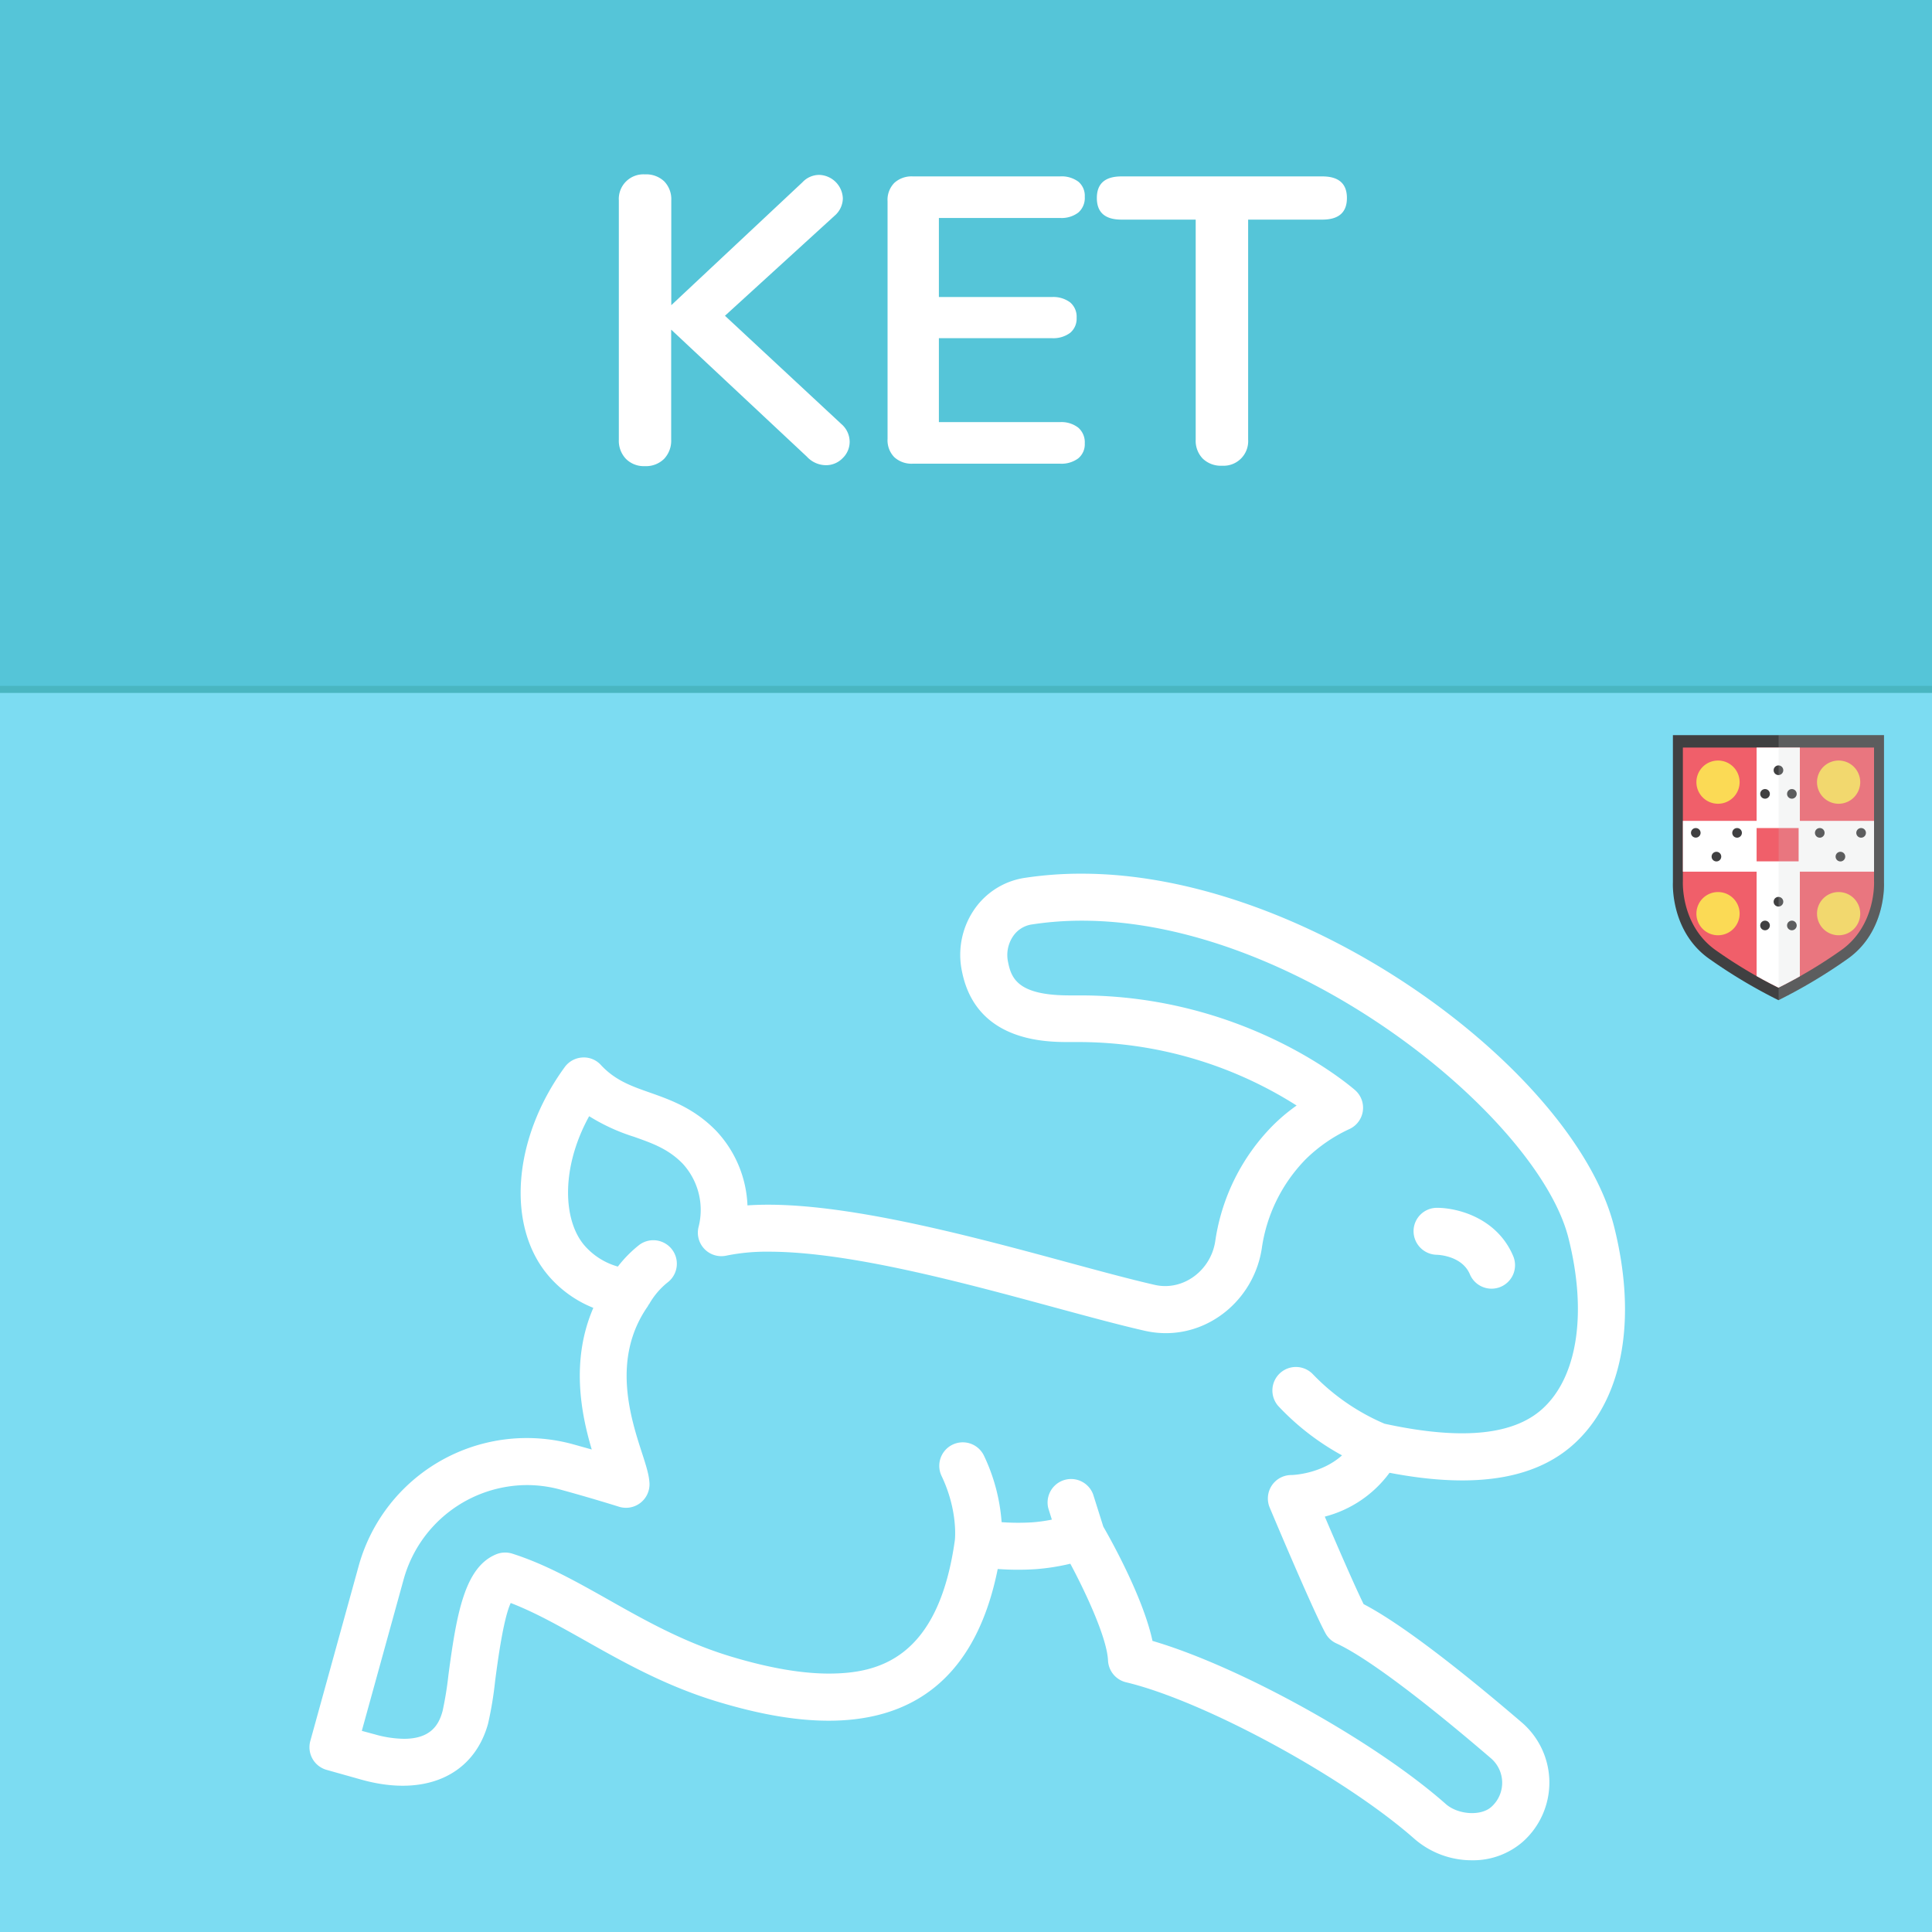 <svg xmlns="http://www.w3.org/2000/svg" xmlns:xlink="http://www.w3.org/1999/xlink" viewBox="0 0 550 550"><defs><style>.cls-1,.cls-11,.cls-7{fill:#f05f6a;}.cls-1{clip-rule:evenodd;}.cls-2{isolation:isolate;}.cls-3{fill:#7cdcf2;}.cls-4{fill:#55c5d8;}.cls-5{fill:#49b6c1;}.cls-6{fill:#404041;}.cls-10,.cls-12,.cls-6,.cls-7{fill-rule:evenodd;}.cls-8{clip-path:url(#clip-path);}.cls-9{fill:#fff;}.cls-10{fill:#fbda55;}.cls-12{fill:#d0d2d3;opacity:0.2;mix-blend-mode:multiply;}</style><clipPath id="clip-path"><path id="SVGID" class="cls-1" d="M533.5,250.81v-38H479.08v38s-.73,12.73,9.55,19.83a133.72,133.72,0,0,0,17.66,10.53,134.07,134.07,0,0,0,17.65-10.53C534.22,263.54,533.5,250.81,533.5,250.81Z"/></clipPath></defs><title>cambridge-ket</title><g class="cls-2"><g id="Assests"><rect class="cls-3" x="-2.66" y="-2.74" width="556" height="557"/><rect class="cls-4" x="-1.66" y="-1.74" width="554" height="198"/><path class="cls-5" d="M551.34-.74v196H-.66V-.74h552m2-2h-556v200h556v-200Z"/><path class="cls-6" d="M536.33,251.21V209.28H476.24v41.93s-.81,14.06,10.55,21.89a147.86,147.86,0,0,0,19.5,11.63,148.22,148.22,0,0,0,19.49-11.63C537.13,265.27,536.33,251.21,536.33,251.21Z"/><path id="SVGID-2" data-name="SVGID" class="cls-7" d="M533.5,250.81v-38H479.08v38s-.73,12.73,9.55,19.83a133.72,133.72,0,0,0,17.66,10.53,134.07,134.07,0,0,0,17.65-10.53C534.22,263.54,533.5,250.81,533.5,250.81Z"/><g class="cls-8"><rect class="cls-9" x="475.17" y="233.68" width="62.24" height="14.47"/><rect class="cls-9" x="500.07" y="203.54" width="12.31" height="80.52"/></g><path class="cls-10" d="M529.57,222.65a6.15,6.15,0,1,1-6.15-6.14A6.15,6.15,0,0,1,529.57,222.65Z"/><path class="cls-10" d="M495.23,222.65a6.15,6.15,0,1,1-6.14-6.14A6.14,6.14,0,0,1,495.23,222.65Z"/><path class="cls-10" d="M529.57,260.09a6.15,6.15,0,1,1-6.15-6.14A6.14,6.14,0,0,1,529.57,260.09Z"/><path class="cls-10" d="M495.23,260.09a6.15,6.15,0,1,1-6.14-6.14A6.14,6.14,0,0,1,495.23,260.09Z"/><path class="cls-6" d="M531.19,237.09a1.37,1.37,0,1,1-1.37-1.36A1.36,1.36,0,0,1,531.19,237.09Z"/><path class="cls-6" d="M525.3,243.85a1.37,1.37,0,1,1-1.36-1.36A1.36,1.36,0,0,1,525.3,243.85Z"/><path class="cls-6" d="M519.42,237.09a1.37,1.37,0,1,1-1.37-1.36A1.36,1.36,0,0,1,519.42,237.09Z"/><path class="cls-6" d="M495.88,237.09a1.37,1.37,0,1,1-1.36-1.36A1.36,1.36,0,0,1,495.88,237.09Z"/><path class="cls-6" d="M490,243.85a1.37,1.37,0,1,1-1.37-1.36A1.36,1.36,0,0,1,490,243.85Z"/><path class="cls-6" d="M484.12,237.09a1.36,1.36,0,0,1-1.37,1.36,1.36,1.36,0,0,1,0-2.72A1.37,1.37,0,0,1,484.12,237.09Z"/><path class="cls-6" d="M501.1,226a1.37,1.37,0,1,1,1.37,1.37A1.37,1.37,0,0,1,501.1,226Z"/><path class="cls-6" d="M504.92,219.27a1.37,1.37,0,1,1,1.37,1.37A1.36,1.36,0,0,1,504.92,219.27Z"/><path class="cls-6" d="M508.74,226a1.37,1.37,0,1,1,1.36,1.37A1.37,1.37,0,0,1,508.74,226Z"/><path class="cls-6" d="M501.1,263.47a1.37,1.37,0,1,1,1.37,1.36A1.37,1.37,0,0,1,501.1,263.47Z"/><path class="cls-6" d="M504.92,256.71a1.37,1.37,0,1,1,1.37,1.36A1.36,1.36,0,0,1,504.92,256.71Z"/><path class="cls-6" d="M508.74,263.47a1.37,1.37,0,1,1,1.36,1.36A1.36,1.36,0,0,1,508.74,263.47Z"/><rect class="cls-11" x="500.07" y="235.73" width="11.96" height="9.48"/><path class="cls-12" d="M525.78,273.1c11.35-7.83,10.55-21.89,10.55-21.89V209.28h-30v75.45A148.22,148.22,0,0,0,525.78,273.1Z"/><path class="cls-9" d="M241.88,125.74a6.44,6.44,0,0,1-2,4.69,6.55,6.55,0,0,1-4.81,2A7.43,7.43,0,0,1,229.7,130L191.07,93.84v31.32a7.5,7.5,0,0,1-2,5.45,7.33,7.33,0,0,1-5.51,2.09,7.18,7.18,0,0,1-5.39-2.09,7.46,7.46,0,0,1-2-5.45V57.07a7,7,0,0,1,7.42-7.43,7.45,7.45,0,0,1,5.51,2,7.3,7.3,0,0,1,2,5.4V86.88l37.35-35a6.54,6.54,0,0,1,4.76-2.09,6.94,6.94,0,0,1,6.73,6.73,6.64,6.64,0,0,1-2.32,4.87L206.38,89.89l33.18,30.86A6.71,6.71,0,0,1,241.88,125.74Z"/><path class="cls-9" d="M254.58,130.14a6.89,6.89,0,0,1-1.91-5.21V57.3a6.89,6.89,0,0,1,1.91-5.22,7.25,7.25,0,0,1,5.28-1.86h41.87A8,8,0,0,1,307,51.73,5.22,5.22,0,0,1,308.81,56,5.53,5.53,0,0,1,307,60.49a7.86,7.86,0,0,1-5.22,1.56H267.28V84.56h32.13a8,8,0,0,1,5.22,1.51,5.32,5.32,0,0,1,1.86,4.4,5.23,5.23,0,0,1-1.86,4.3,8.07,8.07,0,0,1-5.22,1.5H267.28v23.9h34.45a7.81,7.81,0,0,1,5.22,1.57,5.5,5.5,0,0,1,1.86,4.46,5.19,5.19,0,0,1-1.86,4.29,8,8,0,0,1-5.22,1.51H259.86A7.25,7.25,0,0,1,254.58,130.14Z"/><path class="cls-9" d="M342.39,130.55a7.29,7.29,0,0,1-2-5.39V62.52H319.25q-7,0-7-6.15t7-6.15h57.19q7,0,7,6.15t-7,6.15H355.32v62.64a7,7,0,0,1-7.42,7.42A7.41,7.41,0,0,1,342.39,130.55Z"/><path class="cls-9" d="M449.39,409.81c-11,11.05-28.61,14.29-53.82,9.46a33.19,33.19,0,0,1-18.43,12.48c3.59,8.39,8.42,19.54,11.05,24.91,12,6.23,30.85,21.54,45,33.66a22.57,22.57,0,0,1,.38,33.94A21.55,21.55,0,0,1,419,529.58a24.86,24.86,0,0,1-16.23-6c-20-17.68-60-39.38-82.2-44.67a6.7,6.7,0,0,1-5.14-6.2c-.28-6.21-6-18.7-10.73-27.55a62.44,62.44,0,0,1-9.89,1.55,78.6,78.6,0,0,1-10.78-.05c-5.76,28.67-21.92,43.19-48.1,43.19-9.26,0-19.65-1.78-31.76-5.45-14.65-4.43-26.78-11.26-37.48-17.3-7.36-4.14-14.36-8.09-21.3-10.76-2.11,4.52-3.72,16.69-4.45,22.29a102.76,102.76,0,0,1-2,12.07c-4.07,14.68-17.84,20.93-35.81,16L93,503.85a6.69,6.69,0,0,1-4.66-8.23L102.05,446a49.67,49.67,0,0,1,61.07-34.85l5.34,1.49c-3-10.08-6.05-25.3.45-40.32a32.84,32.84,0,0,1-12.65-9c-12.23-14.14-10.34-39.17,4.5-59.53a6.66,6.66,0,0,1,5-2.74,6.52,6.52,0,0,1,5.29,2.12c4.06,4.38,8.63,6,13.91,7.85,5.92,2.09,12.63,4.46,18.89,10.87a32.87,32.87,0,0,1,8.94,21.26c24.6-1.71,61.79,8.24,90.9,16.14,9.38,2.54,18.23,4.94,25.14,6.51,8,1.77,15.88-4.11,17.13-12.49a58.86,58.86,0,0,1,16.3-32.81,51.9,51.9,0,0,1,6.86-5.78,115.89,115.89,0,0,0-61.67-18.07l-3,0c-6.58,0-26.61,0-30.6-20.13a22.81,22.81,0,0,1,3.54-17.66,21.27,21.27,0,0,1,14-8.9A106.26,106.26,0,0,1,308,248.72c65,0,140.46,56.6,151.5,100.47C465.94,374.83,462.26,396.93,449.39,409.81Zm-2.88-57.35C438,318.41,369.66,262.1,308,262.1a93.73,93.73,0,0,0-14.5,1.11,7.84,7.84,0,0,0-5.12,3.35A9.53,9.53,0,0,0,287,274c.94,4.74,3.06,9.37,17.48,9.37l3,0c47.23,0,77.08,25.93,78.32,27a6.67,6.67,0,0,1-1.55,11,44.17,44.17,0,0,0-12.5,8.6,45.36,45.36,0,0,0-12.53,25.33c-2.06,13.81-13.79,24.22-27.3,24.22a27.14,27.14,0,0,1-6-.67c-7.18-1.63-16.17-4.07-25.69-6.65-26.06-7.07-58.5-15.87-81.35-15.87a57.19,57.19,0,0,0-12.09,1.12,6.69,6.69,0,0,1-7.89-8.29,19.48,19.48,0,0,0-4.57-17.91c-4.09-4.19-8.59-5.77-13.78-7.61a55.52,55.52,0,0,1-12.83-5.88c-8.14,14.8-7.43,29.75-1.32,36.81a19.63,19.63,0,0,0,9.49,6,35.07,35.07,0,0,1,6.09-6.17A6.69,6.69,0,0,1,190,365.12a21.46,21.46,0,0,0-5.12,6c-.1.18-.24.31-.34.48s0,.14-.08.2c-10.45,14.88-4.93,31.87-1.64,42,1.18,3.64,2,6.27,2.08,8.6a6.69,6.69,0,0,1-8.7,6.53s-7.7-2.43-16.62-4.86a36.17,36.17,0,0,0-9.56-1.3,36.58,36.58,0,0,0-35.1,26.81L103,492.74l3.71,1A31.35,31.35,0,0,0,115,495c7.85,0,10-4.23,11-7.92a99.93,99.93,0,0,0,1.66-10.24c2.36-17.85,4.71-30.76,13.64-34.38a6.74,6.74,0,0,1,4.54-.17c9.43,3,18.15,7.92,27.39,13.12,10.6,6,21.55,12.14,34.79,16.15,10.69,3.23,20.07,4.87,27.89,4.87,14.26,0,31.23-4.31,35.92-38h0s0,0,0,0,1-8.28-3.83-18.35a6.69,6.69,0,0,1,12.08-5.75,52.86,52.86,0,0,1,5.06,19,66,66,0,0,0,8.7.05,44.76,44.76,0,0,0,5.6-.78l-1-3.19a6.69,6.69,0,0,1,12.75-4l2.9,9.19c2.1,3.64,11.33,20.1,14,32.53,24.75,7.24,63.12,28.43,83.54,46.47,3.43,3,9.93,3.48,12.93.78a9.19,9.19,0,0,0-.14-13.85c-20.27-17.41-35.89-29-44-32.7a6.67,6.67,0,0,1-3.11-2.92c-3.87-7.17-15.36-34.57-15.85-35.73a6.68,6.68,0,0,1,6.16-9.27c.41,0,8.5-.27,14.43-5.6A72.48,72.48,0,0,1,364,400.38a6.69,6.69,0,0,1,9.83-9.08,62.06,62.06,0,0,0,20.31,14c22.53,4.9,37.62,3.19,45.76-5C449.26,391,451.72,373.11,446.51,352.46Zm-19.29,13.87a6.69,6.69,0,0,1-8.77-3.55c-2.26-5.37-9.16-5.56-9.44-5.57a6.74,6.74,0,0,1-6.6-6.75,6.66,6.66,0,0,1,6.66-6.62c5.9,0,17.12,2.89,21.7,13.73A6.68,6.68,0,0,1,427.22,366.33Z"/></g></g></svg>